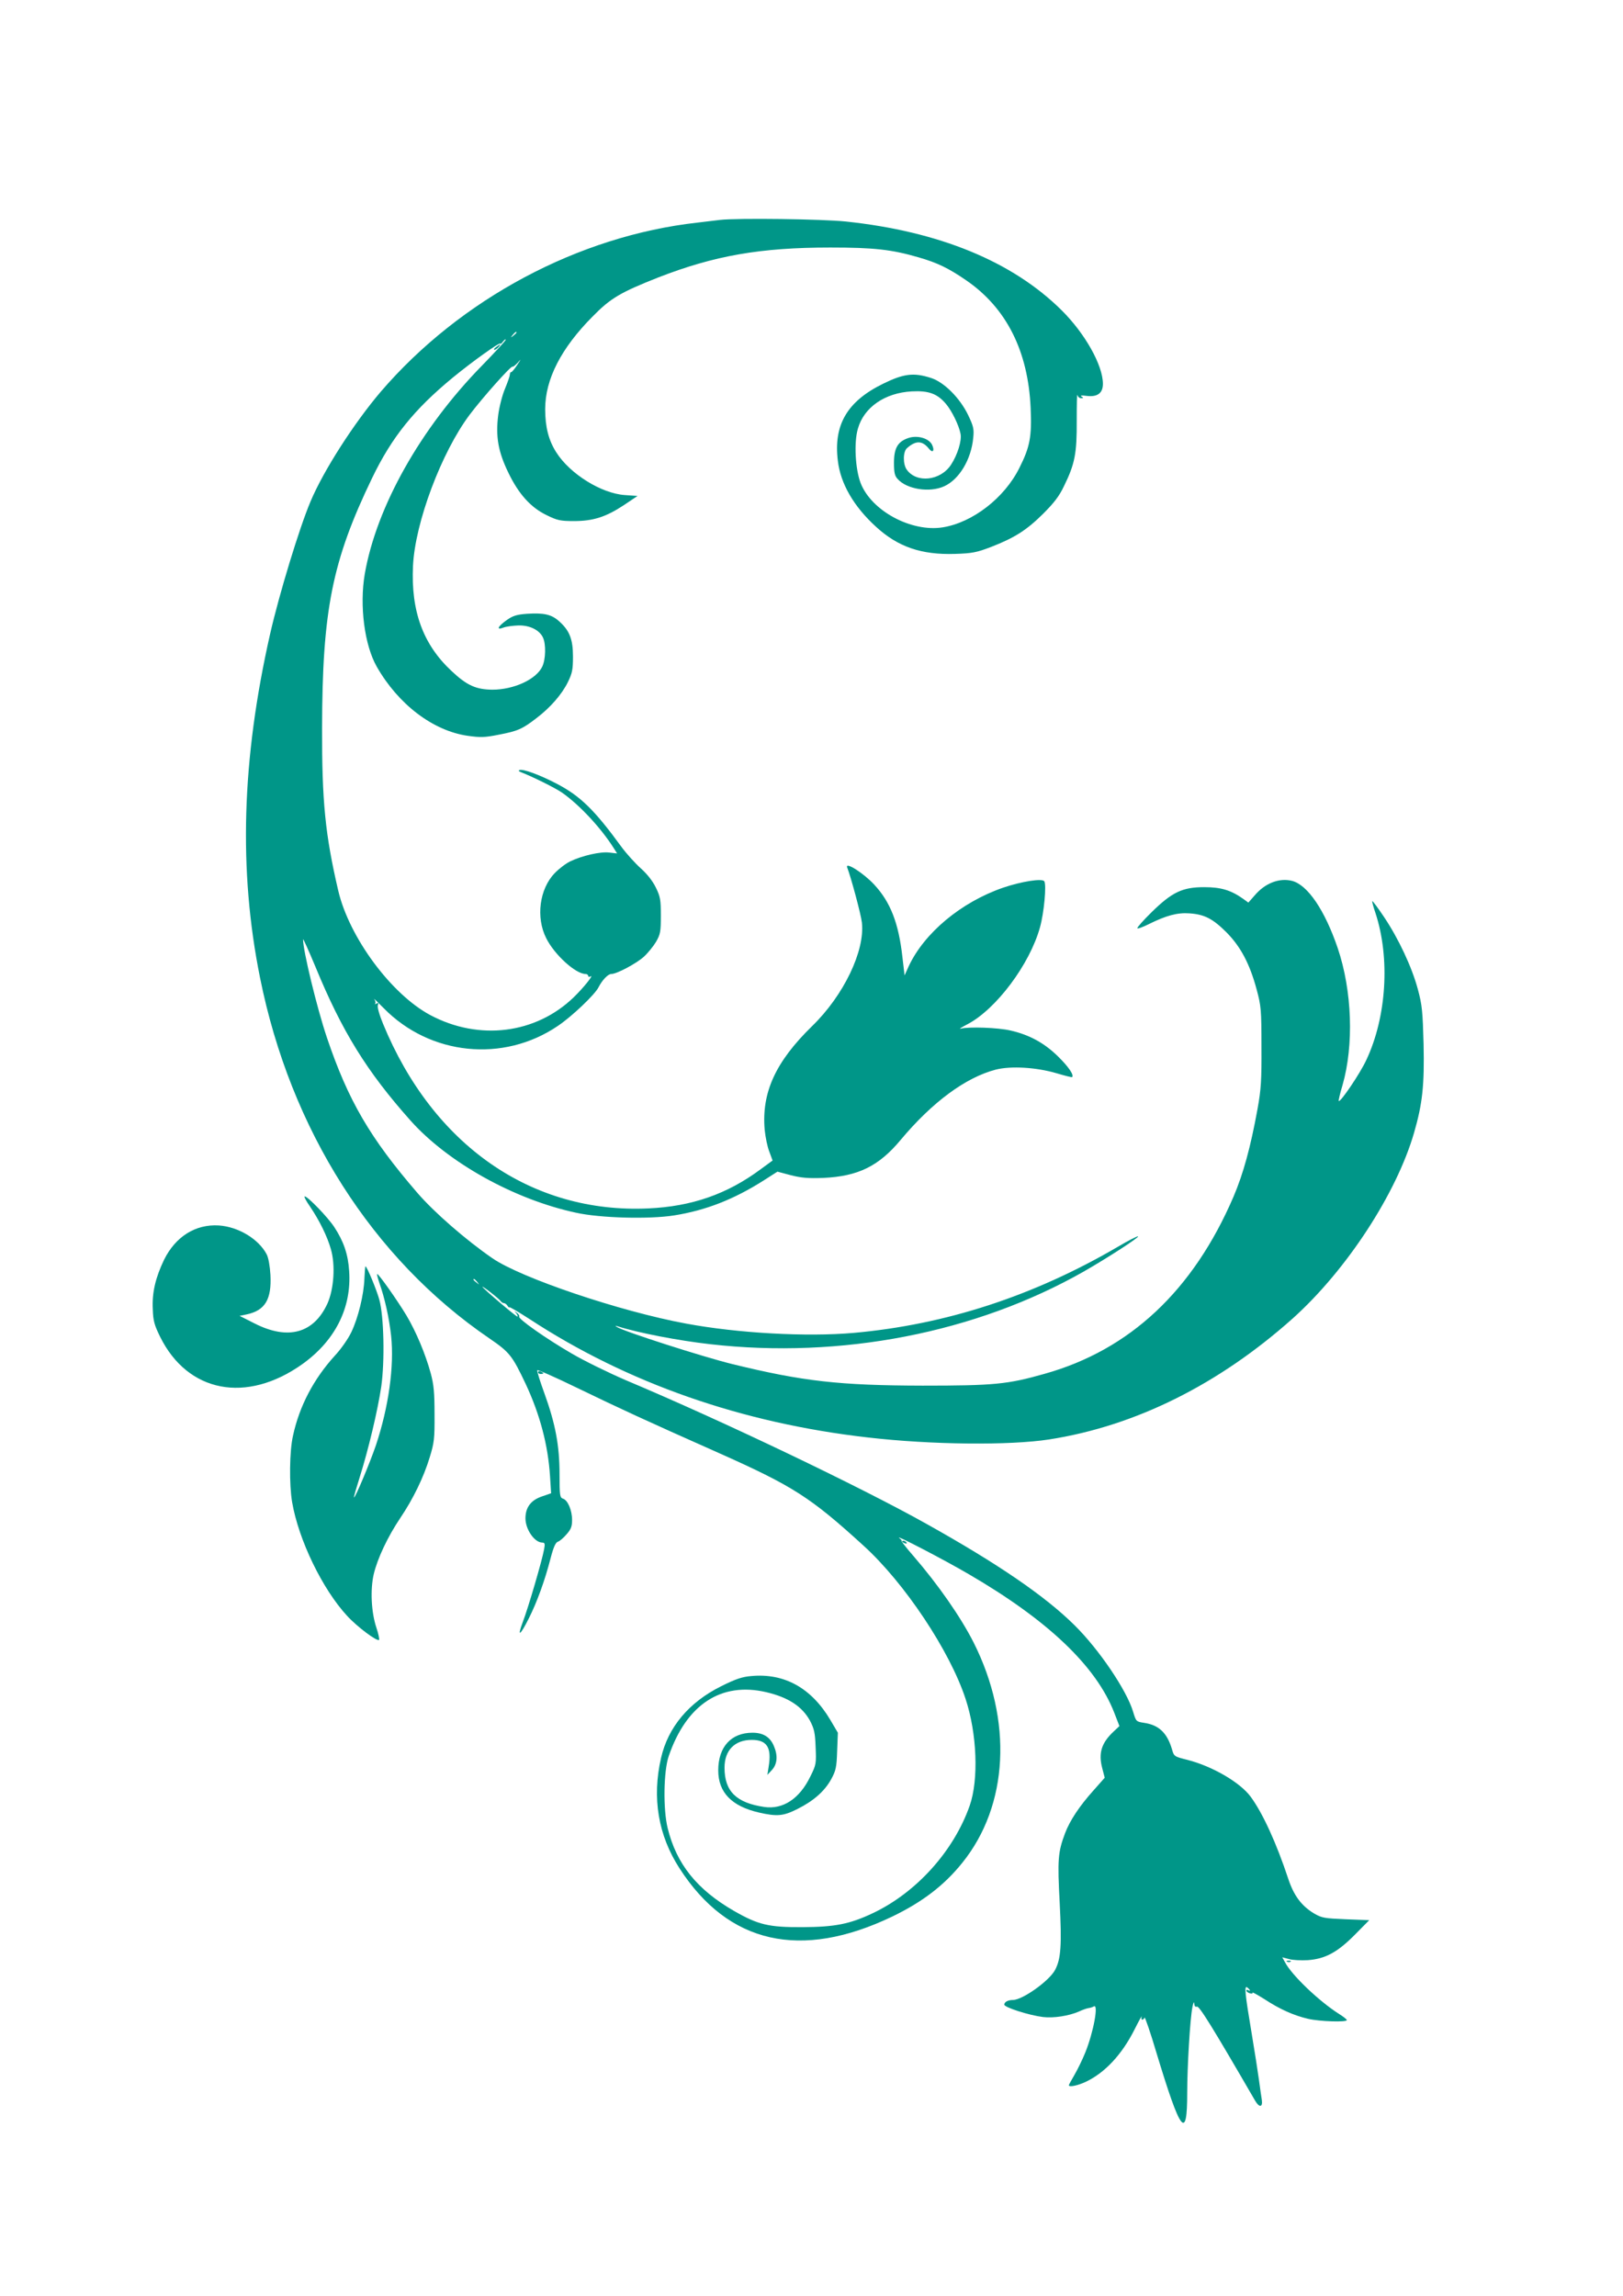 <?xml version="1.0" standalone="no"?>
<!DOCTYPE svg PUBLIC "-//W3C//DTD SVG 20010904//EN"
 "http://www.w3.org/TR/2001/REC-SVG-20010904/DTD/svg10.dtd">
<svg version="1.0" xmlns="http://www.w3.org/2000/svg"
 width="905pt" height="1280pt" viewBox="0 0 905 1280"
 preserveAspectRatio="xMidYMid meet">
<g transform="translate(0,1280) scale(0.1,-0.1)"
fill="#009688" stroke="none">
<path d="M4015 11574 c-16 -2 -73 -9 -125 -15 -664 -74 -1323 -426 -1767 -943
-149 -175 -319 -439 -392 -613 -62 -147 -174 -514 -225 -738 -158 -698 -177
-1316 -56 -1916 170 -847 627 -1566 1278 -2010 114 -78 128 -96 203 -254 80
-171 125 -342 136 -515 l6 -95 -52 -18 c-61 -21 -91 -61 -91 -122 0 -61 50
-134 93 -135 15 0 17 -6 11 -37 -10 -58 -89 -329 -119 -406 -33 -88 -15 -77
34 21 45 89 89 210 121 334 16 62 28 89 41 93 10 3 32 22 48 41 25 28 31 44
31 80 0 54 -24 111 -51 119 -17 6 -19 17 -19 137 0 159 -23 281 -85 452 -24
66 -42 123 -39 127 2 4 100 -39 217 -96 259 -125 369 -176 794 -365 415 -185
512 -247 808 -517 229 -208 481 -586 569 -854 64 -193 74 -451 23 -596 -89
-253 -297 -484 -540 -599 -129 -61 -211 -77 -392 -78 -189 -1 -247 13 -383 91
-206 119 -320 261 -369 461 -26 105 -23 318 6 402 99 288 293 415 544 356 123
-29 199 -79 243 -158 24 -46 29 -67 32 -148 4 -92 3 -99 -29 -163 -60 -125
-153 -186 -257 -171 -156 23 -222 87 -222 219 0 97 57 155 152 155 85 0 112
-43 94 -150 l-7 -45 26 28 c29 32 33 79 11 131 -21 52 -60 76 -120 76 -119 0
-191 -79 -191 -210 0 -123 75 -200 227 -235 101 -23 136 -20 215 20 90 45 151
99 188 166 26 48 30 66 33 157 l4 102 -43 73 c-105 176 -255 260 -439 243 -51
-4 -87 -16 -169 -57 -179 -89 -296 -228 -335 -400 -51 -222 -16 -431 103 -615
272 -422 677 -513 1186 -269 168 81 290 174 391 300 258 320 282 793 63 1228
-72 142 -197 322 -338 485 -39 45 -68 82 -64 82 4 0 -2 7 -13 16 -28 23 253
-123 386 -201 444 -258 712 -514 813 -773 l29 -75 -31 -29 c-69 -64 -87 -121
-65 -205 l14 -54 -62 -70 c-79 -88 -132 -168 -159 -239 -40 -106 -43 -148 -30
-389 12 -233 7 -311 -25 -372 -31 -61 -182 -169 -236 -169 -27 0 -48 -11 -48
-26 0 -15 136 -59 216 -69 59 -7 144 6 201 31 21 10 45 18 54 19 9 1 21 5 28
9 28 18 -1 -142 -47 -256 -16 -40 -44 -97 -61 -126 -17 -29 -31 -55 -31 -57 0
-13 50 -2 95 19 107 51 201 152 271 291 25 50 43 82 40 72 -3 -9 -1 -17 3 -17
5 0 11 5 13 12 2 6 33 -83 67 -198 135 -446 171 -492 171 -221 0 145 16 413
29 477 5 25 9 34 10 21 1 -16 6 -21 15 -18 13 5 85 -111 325 -525 23 -39 43
-37 37 5 -3 17 -10 68 -16 112 -6 44 -24 159 -40 255 -39 232 -43 275 -24 259
16 -13 19 -23 4 -14 -5 3 -10 2 -10 -3 0 -5 9 -12 20 -15 11 -3 17 -1 14 4 -3
5 26 -11 66 -36 87 -57 163 -91 244 -110 64 -15 216 -20 216 -7 0 4 -19 19
-43 34 -112 71 -265 217 -302 289 l-15 27 38 -10 c20 -6 67 -8 104 -6 98 7
166 44 263 142 l80 81 -130 5 c-119 5 -134 7 -177 32 -70 42 -113 99 -144 192
-67 202 -142 366 -210 459 -59 80 -213 170 -354 206 -72 18 -74 19 -85 59 -27
91 -73 135 -155 147 -45 7 -45 7 -62 63 -36 119 -189 346 -327 482 -164 162
-425 341 -826 565 -368 206 -1135 573 -1677 801 -97 42 -232 108 -300 148
-143 83 -301 194 -293 206 3 4 -3 14 -13 21 -15 13 -16 12 -3 -3 7 -10 10 -18
6 -18 -8 0 -195 159 -195 166 0 6 94 -67 102 -80 4 -6 12 -11 18 -11 6 0 15
-7 20 -15 5 -8 10 -12 10 -8 0 4 51 -26 113 -66 544 -356 1182 -580 1887 -660
353 -41 790 -45 1010 -11 482 75 947 307 1360 676 299 269 577 695 675 1034
47 162 58 266 53 494 -5 183 -8 217 -32 306 -33 123 -107 281 -188 402 -34 51
-64 91 -66 89 -2 -2 6 -32 18 -67 82 -250 62 -578 -51 -818 -35 -76 -145 -238
-154 -229 -2 2 7 42 21 88 64 223 54 526 -27 765 -72 211 -167 351 -254 374
-71 18 -150 -12 -208 -80 l-36 -41 -29 21 c-68 48 -123 65 -217 65 -121 0
-179 -27 -294 -140 -47 -46 -82 -86 -79 -89 3 -4 32 7 64 23 97 48 159 65 227
60 84 -6 130 -30 207 -107 78 -79 129 -175 167 -317 25 -92 27 -114 27 -319 1
-188 -2 -238 -22 -348 -39 -214 -79 -360 -134 -489 -225 -523 -578 -854 -1053
-987 -207 -59 -284 -66 -680 -66 -465 1 -668 24 -1061 120 -163 40 -606 182
-644 207 -12 8 -11 8 3 4 116 -37 340 -80 517 -100 730 -83 1481 63 2083 405
126 72 309 190 303 196 -3 3 -54 -23 -113 -58 -471 -275 -960 -434 -1473 -480
-262 -23 -645 -2 -935 52 -368 68 -919 254 -1079 364 -148 102 -324 255 -419
365 -263 305 -385 513 -504 865 -56 166 -134 489 -133 548 0 7 31 -62 69 -153
148 -360 286 -583 529 -856 209 -235 579 -441 924 -515 135 -30 409 -37 547
-15 176 28 333 89 501 196 l75 48 75 -20 c60 -15 97 -18 180 -15 195 9 310 65
433 213 175 209 361 347 530 391 84 21 224 13 337 -20 47 -14 86 -24 88 -22
12 11 -19 57 -77 114 -77 76 -161 122 -267 146 -68 16 -233 22 -277 10 -12 -3
5 8 38 25 160 84 347 334 404 540 23 82 37 238 24 257 -12 17 -127 -1 -230
-36 -234 -81 -439 -252 -526 -438 l-23 -51 -12 102 c-21 190 -67 307 -157 404
-58 63 -164 131 -151 96 21 -54 77 -262 82 -307 18 -158 -102 -407 -277 -577
-205 -200 -283 -371 -265 -579 4 -40 15 -95 26 -122 l18 -49 -67 -49 c-186
-138 -383 -207 -626 -218 -651 -30 -1201 353 -1479 1029 -21 51 -33 94 -29
104 5 13 3 15 -8 9 -8 -4 -11 -5 -7 0 4 4 2 15 -5 24 -6 9 17 -14 53 -50 258
-263 666 -305 970 -99 79 53 206 174 227 215 21 41 53 75 72 75 30 0 139 58
181 96 22 20 53 58 68 83 24 42 27 55 27 146 0 89 -3 106 -28 157 -18 37 -49
76 -85 108 -31 28 -79 81 -107 119 -151 207 -229 283 -361 352 -96 50 -187 83
-207 76 -7 -3 -5 -7 8 -12 62 -24 190 -87 229 -114 96 -67 217 -196 290 -312
l17 -27 -44 5 c-49 6 -150 -17 -217 -49 -25 -12 -64 -42 -87 -66 -85 -88 -106
-247 -47 -363 46 -92 164 -199 219 -199 8 0 15 -5 15 -11 0 -5 5 -7 12 -3 24
15 -38 -63 -93 -116 -211 -204 -528 -244 -800 -99 -217 116 -452 433 -513 694
-73 313 -91 499 -90 905 1 657 56 933 279 1395 110 228 234 382 450 560 111
91 265 201 265 189 0 -4 7 1 15 12 8 10 15 15 15 10 0 -5 -60 -70 -133 -145
-342 -349 -588 -787 -653 -1161 -30 -176 -2 -396 67 -517 120 -210 313 -357
506 -385 71 -10 95 -10 174 6 105 20 131 31 210 92 78 59 143 134 176 202 24
49 28 69 28 142 0 98 -20 146 -79 198 -42 37 -84 46 -178 40 -56 -4 -78 -11
-111 -34 -51 -36 -62 -59 -20 -43 15 6 53 11 83 12 64 2 119 -26 138 -68 17
-37 15 -121 -4 -161 -34 -72 -159 -129 -279 -129 -91 1 -142 24 -227 104 -159
148 -227 334 -215 586 11 241 159 634 316 843 74 98 232 275 239 268 2 -3 15
7 29 22 21 24 20 22 -4 -14 -15 -23 -30 -40 -33 -39 -3 2 -6 -4 -7 -13 0 -9
-13 -45 -27 -79 -15 -35 -32 -101 -38 -148 -15 -119 0 -204 57 -321 57 -118
124 -193 213 -236 59 -29 76 -33 152 -33 108 0 179 23 279 89 l76 51 -71 5
c-131 9 -306 118 -382 238 -43 67 -62 142 -62 241 0 167 89 340 265 517 100
102 155 134 365 217 314 122 569 167 960 167 244 0 342 -11 493 -55 104 -30
166 -60 265 -128 224 -154 345 -394 359 -712 7 -160 -4 -217 -63 -334 -83
-167 -260 -304 -427 -331 -175 -28 -398 92 -458 247 -30 78 -38 228 -15 304
34 119 151 199 300 207 95 5 143 -13 191 -70 33 -39 72 -119 81 -166 8 -39
-17 -118 -53 -173 -59 -90 -193 -104 -247 -27 -22 31 -21 101 2 120 50 44 86
42 123 -5 21 -25 32 -9 16 24 -18 36 -82 54 -132 37 -59 -20 -80 -56 -80 -138
0 -54 4 -73 20 -90 51 -58 179 -78 260 -41 84 38 151 150 162 271 5 48 1 64
-28 125 -46 96 -135 185 -208 208 -96 31 -152 24 -266 -32 -201 -98 -278 -230
-253 -430 15 -128 89 -255 213 -368 122 -112 253 -157 440 -151 97 3 121 8
202 39 131 51 197 93 289 184 61 61 90 98 117 155 61 124 72 183 71 365 0 88
1 152 4 143 2 -10 11 -18 20 -18 14 0 15 2 3 9 -10 6 0 8 27 4 61 -8 92 15 92
67 0 103 -99 280 -230 410 -274 272 -683 440 -1203 495 -132 14 -607 20 -702
9z m-1135 -628 c0 -2 -8 -10 -17 -17 -16 -13 -17 -12 -4 4 13 16 21 21 21 13z
m-219 -5293 c13 -16 12 -17 -3 -4 -10 7 -18 15 -18 17 0 8 8 3 21 -13z"/>
<path d="M2766 10865 c-11 -8 -15 -15 -9 -15 6 0 16 7 23 15 16 19 11 19 -14
0z"/>
<path d="M1729 6073 c52 -77 96 -166 116 -237 26 -89 17 -222 -19 -303 -76
-166 -219 -206 -405 -112 l-85 43 39 8 c103 22 140 83 133 220 -3 50 -11 96
-21 115 -45 86 -159 154 -267 161 -130 8 -241 -62 -305 -191 -48 -100 -68
-184 -63 -277 2 -64 9 -88 41 -153 154 -311 481 -374 793 -152 182 130 275
313 261 518 -6 94 -30 165 -83 246 -37 56 -148 171 -165 171 -5 0 8 -26 30
-57z"/>
<path d="M2032 5672 c-3 -90 -35 -220 -73 -299 -17 -36 -58 -95 -92 -131 -118
-130 -197 -280 -233 -445 -20 -86 -22 -272 -5 -372 36 -210 169 -485 307 -634
57 -62 170 -146 178 -133 2 4 -4 35 -15 67 -29 86 -35 213 -15 299 21 88 78
209 148 313 72 107 130 226 164 338 25 81 28 105 27 240 0 121 -4 165 -21 228
-30 110 -82 233 -136 324 -52 86 -157 235 -163 230 -2 -2 4 -24 12 -48 30 -84
55 -197 66 -297 18 -169 -14 -397 -85 -610 -35 -102 -116 -295 -122 -290 -2 2
13 53 32 113 49 156 100 371 120 505 20 142 15 392 -11 485 -15 54 -69 185
-77 185 -2 0 -4 -30 -6 -68z"/>
<path d="M3000 5150 c0 -6 7 -10 15 -10 8 0 15 2 15 4 0 2 -7 6 -15 10 -8 3
-15 1 -15 -4z"/>
<path d="M5030 4206 c0 -2 7 -7 16 -10 8 -3 12 -2 9 4 -6 10 -25 14 -25 6z"/>
<path d="M7178 1863 c7 -3 16 -2 19 1 4 3 -2 6 -13 5 -11 0 -14 -3 -6 -6z"/>
</g>
</svg>
